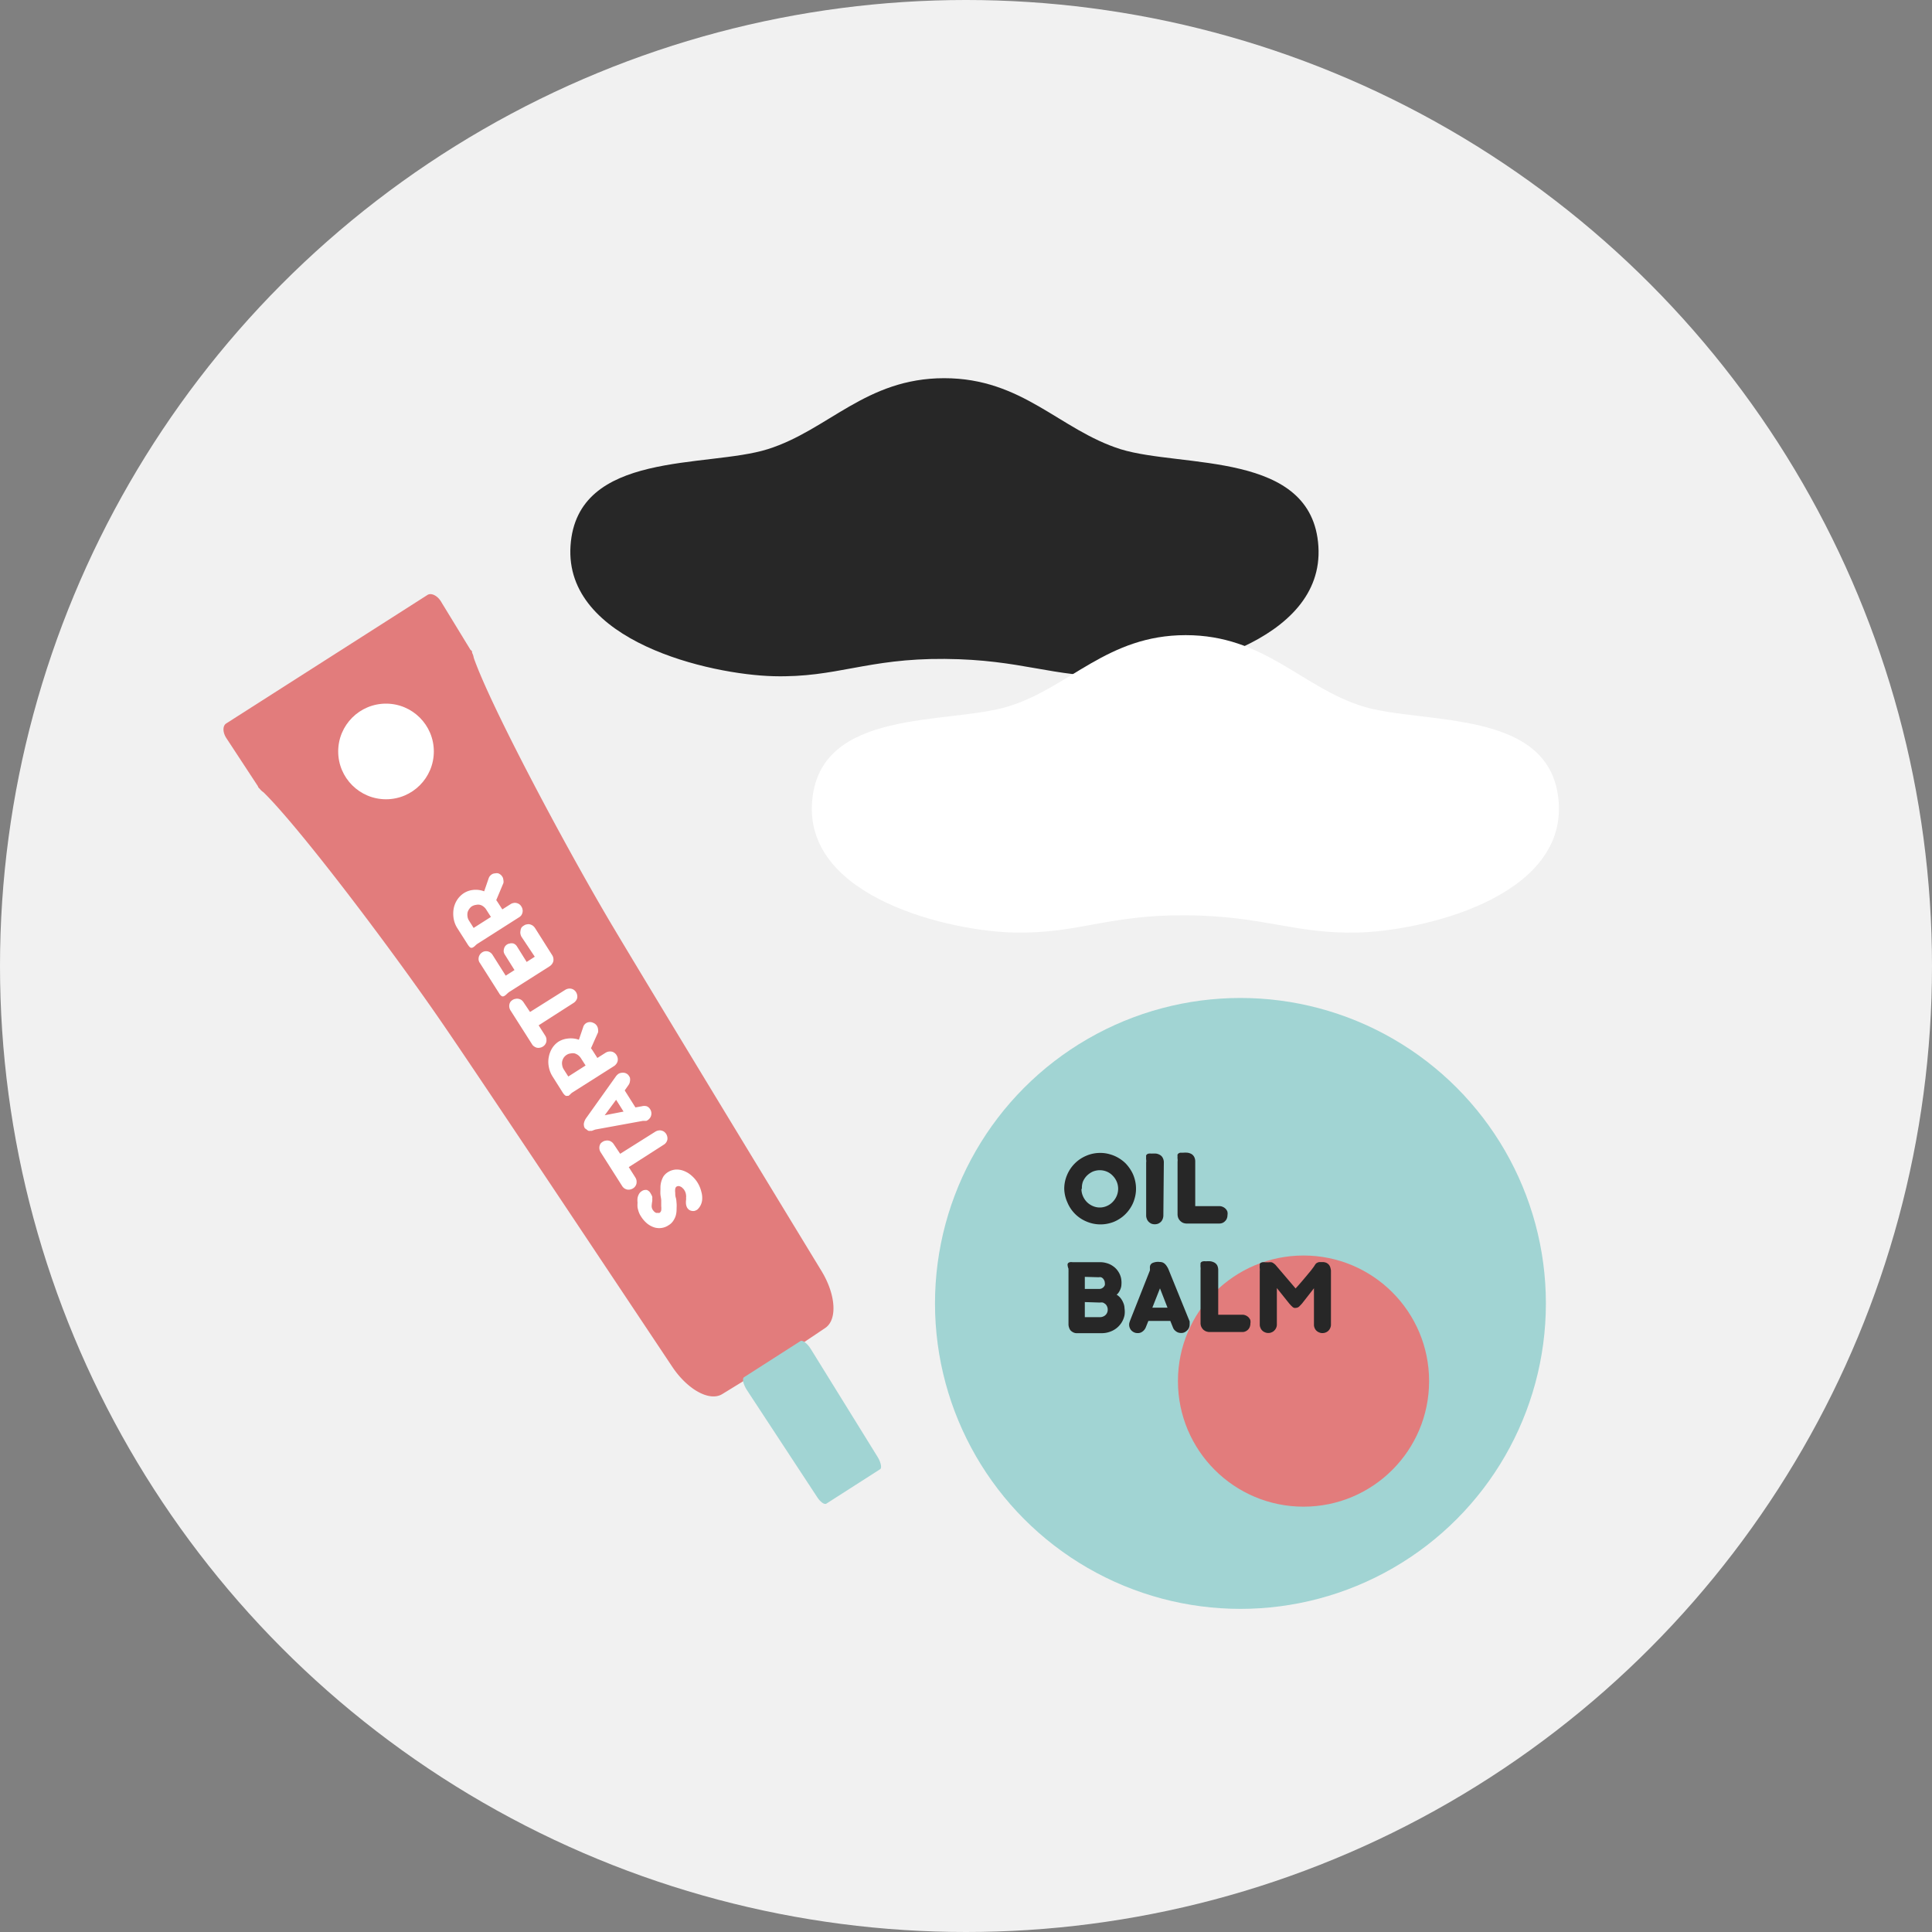 <svg id="Слой_1" data-name="Слой 1" xmlns="http://www.w3.org/2000/svg" viewBox="0 0 200 200"><rect x="0" y="0" width="200" height="200" fill="#808080" stroke="none"/><defs><style>.cls-1{fill:#f1f1f1;}.cls-2{fill:#e27c7c;}.cls-3{fill:#a1d4d3;}.cls-4{fill:#fff;}.cls-5{fill:#272727;}</style></defs><title>Иконки_для_каталога NEW</title><circle class="cls-1" cx="100" cy="100" r="100"/><path class="cls-2" d="M48.71,67.28l-3.09-5.06c-.38-.59-1-.87-1.37-.63L23.42,74.89c-.38.24-.38.91,0,1.5l3.28,5a.38.38,0,0,0,.11.19l.08.08a1.64,1.64,0,0,0,.39.36c3.83,3.75,13.63,16.74,18.84,24.39,4.11,6,17.54,26.18,23.46,35.06,1.59,2.39,3.87,3.64,5.18,2.85L80.17,141l5.26-3.53c1.27-.86,1.1-3.45-.39-5.9-5.55-9.11-18.13-29.81-21.86-36.09-4.73-8-12.37-22.33-14.14-27.39a1.46,1.46,0,0,0-.17-.51l0-.11A.3.3,0,0,0,48.71,67.28Z"/><path id="_Контур_" data-name="&lt;Контур&gt;" class="cls-3" d="M91.1,152.1l-5.56,3.56c-.21.13-.66-.2-1-.76l-7.22-11c-.38-.59-.52-1.19-.3-1.33l5.84-3.74c.22-.14.71.23,1.08.83l6.94,11.21C91.2,151.41,91.31,152,91.1,152.1Z"/><path class="cls-4" d="M67.38,123.59a1.09,1.09,0,0,1,.08.15.44.44,0,0,1,.06.16.58.58,0,0,1,0,.19,1.1,1.1,0,0,1,0,.25,3.65,3.65,0,0,0-.06.51.74.74,0,0,0,.11.39,1.19,1.19,0,0,0,.15.18.83.83,0,0,0,.18.13.46.46,0,0,0,.2,0,.24.24,0,0,0,.18,0,.38.38,0,0,0,.17-.26,2,2,0,0,0,0-.43c0-.17,0-.35,0-.56s-.06-.41-.08-.63,0-.44,0-.66a2.25,2.25,0,0,1,.07-.64,2.35,2.35,0,0,1,.23-.57,1.52,1.52,0,0,1,.46-.45,1.75,1.75,0,0,1,.88-.28,2.08,2.08,0,0,1,.85.17,2.51,2.51,0,0,1,.74.47,3.13,3.13,0,0,1,.57.65,3.32,3.32,0,0,1,.43,1,2.39,2.39,0,0,1,.09.81,1.55,1.55,0,0,1-.18.63,1.51,1.51,0,0,1-.34.43,1.07,1.07,0,0,1-.27.12.71.71,0,0,1-.29,0,.7.7,0,0,1-.26-.1.74.74,0,0,1-.21-.22,1,1,0,0,1-.12-.35,1.77,1.77,0,0,1,0-.45.88.88,0,0,0,0-.24.82.82,0,0,0,0-.27,1.27,1.27,0,0,0-.06-.28,1.34,1.34,0,0,0-.12-.24.79.79,0,0,0-.17-.2.55.55,0,0,0-.2-.15.57.57,0,0,0-.22-.07.46.46,0,0,0-.22.06.35.35,0,0,0-.13.24,1.27,1.27,0,0,0,0,.39c0,.16,0,.33.06.52s.06.39.08.59,0,.42,0,.63a2.49,2.49,0,0,1-.08.61,2,2,0,0,1-.26.55,1.42,1.42,0,0,1-.48.46,1.73,1.73,0,0,1-1.52.22,2.33,2.33,0,0,1-.73-.41,3.11,3.11,0,0,1-.63-.74,2.06,2.06,0,0,1-.21-.42A3.79,3.79,0,0,1,66,125a2.94,2.94,0,0,1,0-.51,1.87,1.87,0,0,1,0-.48,1.34,1.34,0,0,1,.15-.41.78.78,0,0,1,.28-.29.64.64,0,0,1,.29-.12.72.72,0,0,1,.26,0,1.14,1.14,0,0,1,.23.15A1.29,1.29,0,0,1,67.38,123.59Z"/><path class="cls-4" d="M62.4,118.19a.72.72,0,0,1,.31-.11.65.65,0,0,1,.31,0,.69.69,0,0,1,.29.13.8.8,0,0,1,.22.23l.67,1,3.64-2.29a.91.91,0,0,1,.31-.12.76.76,0,0,1,.3,0,.81.81,0,0,1,.29.12,1,1,0,0,1,.22.23,1,1,0,0,1,.12.31.8.8,0,0,1,0,.31.81.81,0,0,1-.37.5l-3.62,2.32.68,1.07a.94.94,0,0,1,.12.3,1.13,1.13,0,0,1,0,.32.77.77,0,0,1-.12.28.76.76,0,0,1-.24.23.91.91,0,0,1-.31.12.82.82,0,0,1-.31,0,.93.93,0,0,1-.29-.13.85.85,0,0,1-.22-.24l-2.22-3.49a.85.85,0,0,1-.12-.62.81.81,0,0,1,.12-.29A1,1,0,0,1,62.4,118.19Z"/><path class="cls-4" d="M60.55,116.8a.6.6,0,0,1-.1-.27.62.62,0,0,1,0-.27,1.43,1.43,0,0,1,.09-.27,1.35,1.35,0,0,1,.15-.26l3.1-4.35.1-.11.12-.1a.77.77,0,0,1,.3-.11,1,1,0,0,1,.34,0,.78.78,0,0,1,.35.18,1.11,1.11,0,0,1,.21.32,1,1,0,0,1,0,.39.83.83,0,0,1-.16.39l-.38.54,1.11,1.76.66-.12a1,1,0,0,1,.51,0,.74.74,0,0,1,.36.32.8.8,0,0,1,.08.69.79.79,0,0,1-.18.29.81.81,0,0,1-.3.21l-.18,0-.17,0-4.93.9-.17.06-.18.07a.51.51,0,0,1-.17,0,.33.33,0,0,1-.19,0,.73.73,0,0,1-.2-.14A1.43,1.43,0,0,1,60.55,116.8Zm4-1.73-.77-1.22-1.18,1.6Z"/><path class="cls-4" d="M57.79,107.85a2.27,2.27,0,0,1,1-.34,2.45,2.45,0,0,1,1,.08,3,3,0,0,1,.89.44,2.88,2.88,0,0,1,.7.77l.46.72.85-.54a.91.91,0,0,1,.31-.12,1.08,1.08,0,0,1,.31,0,.7.7,0,0,1,.28.12.76.76,0,0,1,.23.24.94.94,0,0,1,.12.3.86.86,0,0,1,0,.32.79.79,0,0,1-.13.28,1,1,0,0,1-.23.23l-4.32,2.74a.91.91,0,0,0-.21.18,2.61,2.61,0,0,1-.2.17l-.13,0a.23.23,0,0,1-.14,0,.53.53,0,0,1-.14-.1,1.39,1.39,0,0,1-.17-.21l-1.08-1.71a2.77,2.77,0,0,1-.38-1,2.59,2.59,0,0,1,0-1,2.65,2.65,0,0,1,.36-.93A2.25,2.25,0,0,1,57.79,107.85Zm.9,1.33a1.11,1.11,0,0,0-.32.29,1.13,1.13,0,0,0-.17.39,1,1,0,0,0,0,.42,1.07,1.07,0,0,0,.15.41l.48.75,1.79-1.14-.48-.75a1.28,1.28,0,0,0-.29-.32,1.22,1.22,0,0,0-.36-.18.86.86,0,0,0-.39,0A.93.93,0,0,0,58.69,109.18Zm1-.85.68-2a.71.71,0,0,1,.39-.46.77.77,0,0,1,.62,0,.81.81,0,0,1,.27.16.69.69,0,0,1,.18.24.74.74,0,0,1,.08.29.87.87,0,0,1,0,.31l-1,2.25Z"/><path class="cls-4" d="M53.07,103.51a.72.72,0,0,1,.31-.11.65.65,0,0,1,.31,0,.81.81,0,0,1,.29.12,1,1,0,0,1,.22.24l.67,1,3.64-2.29a.91.91,0,0,1,.31-.12.76.76,0,0,1,.3,0,.81.81,0,0,1,.29.12,1,1,0,0,1,.22.23,1,1,0,0,1,.12.31.8.8,0,0,1,0,.31.84.84,0,0,1-.13.27.88.88,0,0,1-.24.23l-3.62,2.32.68,1.07a.86.86,0,0,1,.12.3,1.13,1.13,0,0,1,0,.32.77.77,0,0,1-.12.28.76.76,0,0,1-.24.23.91.91,0,0,1-.31.12.82.82,0,0,1-.31,0,.79.79,0,0,1-.28-.13.66.66,0,0,1-.23-.24l-2.22-3.49a.85.85,0,0,1-.12-.62.69.69,0,0,1,.13-.29A.84.84,0,0,1,53.07,103.51Z"/><path class="cls-4" d="M54.24,95.81a.63.63,0,0,1,.31-.12.65.65,0,0,1,.31,0,1.08,1.08,0,0,1,.29.13,1,1,0,0,1,.23.24l1.77,2.8a.8.8,0,0,1,.13.32.91.91,0,0,1,0,.33.86.86,0,0,1-.14.29,1,1,0,0,1-.26.24l-4.22,2.68-.21.19a.87.87,0,0,1-.21.17.31.31,0,0,1-.13.06.3.3,0,0,1-.13,0,.41.41,0,0,1-.14-.1.7.7,0,0,1-.16-.2l-2-3.15a.69.69,0,0,1-.14-.43.8.8,0,0,1,.36-.66.69.69,0,0,1,.36-.13.77.77,0,0,1,.39.07.83.83,0,0,1,.34.31L52.35,101l.91-.58-1-1.6a.73.73,0,0,1-.12-.34,1,1,0,0,1,.06-.35.66.66,0,0,1,.2-.29.63.63,0,0,1,.34-.16.72.72,0,0,1,.44,0,.75.75,0,0,1,.34.3l1,1.6.84-.54L54,97a.91.91,0,0,1-.12-.31.65.65,0,0,1,0-.31A.81.81,0,0,1,54,96,.92.92,0,0,1,54.24,95.81Z"/><path class="cls-4" d="M48,92.47a2.23,2.23,0,0,1,.94-.34,2.43,2.43,0,0,1,1,.08,2.74,2.74,0,0,1,.89.44,2.82,2.82,0,0,1,.7.76l.47.73.85-.54a.79.79,0,0,1,.3-.12.65.65,0,0,1,.31,0,.81.81,0,0,1,.29.12.73.73,0,0,1,.22.24.79.79,0,0,1,.12.3.65.65,0,0,1,0,.31.74.74,0,0,1-.12.29.73.73,0,0,1-.24.22l-4.32,2.75a1.68,1.68,0,0,0-.21.18.94.94,0,0,1-.2.16.38.38,0,0,1-.13.06.29.29,0,0,1-.13,0,.36.36,0,0,1-.15-.11,1.41,1.41,0,0,1-.16-.21l-1.09-1.71a2.65,2.65,0,0,1-.38-1,3.11,3.11,0,0,1,0-1,2.53,2.53,0,0,1,.36-.92A2.39,2.39,0,0,1,48,92.47Zm.89,1.32a1.11,1.11,0,0,0-.31.3,1,1,0,0,0-.18.39,1.17,1.17,0,0,0,0,.42,1,1,0,0,0,.15.4l.48.76,1.79-1.14-.48-.75a1.12,1.12,0,0,0-.29-.32.87.87,0,0,0-.36-.18.84.84,0,0,0-.39,0A1,1,0,0,0,48.91,93.79Zm1-.85.69-2a.72.72,0,0,1,.15-.27.88.88,0,0,1,.24-.19.73.73,0,0,1,.29-.07.69.69,0,0,1,.32,0,.88.88,0,0,1,.28.17,1.08,1.08,0,0,1,.18.24.88.88,0,0,1,.07.29.7.7,0,0,1,0,.31l-.94,2.24Z"/><circle class="cls-4" cx="39.96" cy="77.79" r="4.95"/><path class="cls-5" d="M116,46.5c-6.32-2-10.13-7.35-18.26-7.35s-12,5.38-18.27,7.35-19.75.09-20.41,10S73.52,69.83,80.07,70s9.64-1.85,17.71-1.79,11.15,1.92,17.7,1.79,21.63-3.51,21-13.44S122.36,48.47,116,46.5Z"/><path class="cls-4" d="M141,73.1c-6.32-2-10.13-7.35-18.26-7.35s-12,5.38-18.27,7.35-19.75.09-20.41,10,14.42,13.32,21,13.44,9.64-1.85,17.71-1.79,11.15,1.92,17.7,1.79S162,93,161.36,83.11,147.27,75.07,141,73.1Z"/><circle class="cls-3" cx="128.41" cy="134.93" r="31.62"/><circle class="cls-2" cx="134.94" cy="142.97" r="13"/><path class="cls-5" d="M110.17,123.07a3.62,3.62,0,0,1,.29-1.43,3.71,3.71,0,0,1,2-2,3.62,3.62,0,0,1,1.43-.29,3.45,3.45,0,0,1,1,.14,3.64,3.64,0,0,1,.88.37,3.81,3.81,0,0,1,.75.57,4.12,4.12,0,0,1,.57.75,3.35,3.35,0,0,1,.37.87,3.57,3.57,0,0,1,.14,1,3.5,3.5,0,0,1-.14,1,3.42,3.42,0,0,1-.37.88,3.74,3.74,0,0,1-.57.74,3.5,3.5,0,0,1-.75.58,3.28,3.28,0,0,1-.88.37,3.68,3.68,0,0,1-2.4-.16,3.65,3.65,0,0,1-2-2A3.65,3.65,0,0,1,110.17,123.07Zm1.78,0a1.85,1.85,0,0,0,.15.74,2,2,0,0,0,.41.62,1.94,1.94,0,0,0,.6.41,1.79,1.79,0,0,0,1.48,0,1.81,1.81,0,0,0,.6-.42,2,2,0,0,0,.41-.62,1.9,1.9,0,0,0,0-1.48,2,2,0,0,0-.41-.61,1.81,1.81,0,0,0-.6-.42,1.9,1.9,0,0,0-1.48,0,2.15,2.15,0,0,0-.6.42,2,2,0,0,0-.41.62A1.88,1.88,0,0,0,112,123.08Z"/><path class="cls-5" d="M120.43,125.84a1,1,0,0,1-.07.35.88.88,0,0,1-.18.29,1.07,1.07,0,0,1-.28.19,1,1,0,0,1-.72,0,1.1,1.1,0,0,1-.28-.2.79.79,0,0,1-.18-.29.94.94,0,0,1-.07-.34v-5.5a1,1,0,0,0,0-.3,1.35,1.35,0,0,1,0-.28.37.37,0,0,1,0-.15.34.34,0,0,1,.09-.12.52.52,0,0,1,.18-.07,1.12,1.12,0,0,1,.29,0,3.58,3.58,0,0,1,.48,0,1.13,1.13,0,0,1,.39.14.7.7,0,0,1,.27.27,1,1,0,0,1,.13.45Z"/><path class="cls-5" d="M127.07,125.77a1,1,0,0,1-.06.35.75.75,0,0,1-.18.28.83.83,0,0,1-.26.19.88.88,0,0,1-.33.07H122.8a1.05,1.05,0,0,1-.35-.08,1,1,0,0,1-.29-.21,1,1,0,0,1-.19-.29,1.11,1.11,0,0,1-.07-.37v-5.46a1,1,0,0,0,0-.29,1.45,1.45,0,0,1,0-.28.41.41,0,0,1,0-.16.31.31,0,0,1,.09-.11.51.51,0,0,1,.18-.08l.29,0a2.45,2.45,0,0,1,.48,0,1.11,1.11,0,0,1,.41.14.75.75,0,0,1,.27.29,1,1,0,0,1,.11.48v4.62h2.5a.8.8,0,0,1,.34.07.9.9,0,0,1,.28.18.84.84,0,0,1,.2.29A.81.81,0,0,1,127.07,125.77Z"/><path class="cls-5" d="M110.52,131a.4.4,0,0,1,0-.15.28.28,0,0,1,.08-.12.48.48,0,0,1,.16-.07,1,1,0,0,1,.27,0h2.85a2.46,2.46,0,0,1,.72.11,2.06,2.06,0,0,1,.63.31,1.9,1.9,0,0,1,.49.49,2.06,2.06,0,0,1,.31.65,2.2,2.2,0,0,1,.06.37,2.51,2.51,0,0,1,0,.39,1.3,1.3,0,0,1-.08.41,1.91,1.91,0,0,1-.15.32,1.4,1.4,0,0,1-.16.22l-.11.1a.66.66,0,0,1,.18.12,1.45,1.45,0,0,1,.27.28,1.94,1.94,0,0,1,.24.43,1.5,1.5,0,0,1,.13.58,2.36,2.36,0,0,1,0,.71,2.27,2.27,0,0,1-.31.77,2.35,2.35,0,0,1-.54.59,2.41,2.41,0,0,1-.71.37,2.47,2.47,0,0,1-.82.13H111.5a.8.8,0,0,1-.39-.08,1,1,0,0,1-.28-.2.87.87,0,0,1-.16-.3,1,1,0,0,1-.06-.35v-5.45a.49.49,0,0,0,0-.12.5.5,0,0,1,0-.12v-.05A1.24,1.24,0,0,1,110.52,131Zm0,.31v0Zm1.78.87v1.25h1.51a.59.59,0,0,0,.23-.05.72.72,0,0,0,.2-.14.69.69,0,0,0,.13-.2.6.6,0,0,0,0-.24.51.51,0,0,0-.06-.25.69.69,0,0,0-.13-.2.53.53,0,0,0-.2-.13.59.59,0,0,0-.23,0Zm0,2.61v1.56h1.57a.74.74,0,0,0,.29-.05.76.76,0,0,0,.26-.15.76.76,0,0,0,.18-.24.72.72,0,0,0,.07-.33.74.74,0,0,0-.07-.34.64.64,0,0,0-.18-.25,1.28,1.28,0,0,0-.25-.15,1,1,0,0,0-.3,0Z"/><path class="cls-5" d="M120.07,130.64a.81.81,0,0,1,.31.06.81.81,0,0,1,.24.17,1.26,1.26,0,0,1,.19.25,1.51,1.51,0,0,1,.15.28l2.19,5.39a.94.94,0,0,1,0,.16,1,1,0,0,1,0,.17.8.8,0,0,1-.07.34.77.77,0,0,1-.22.29.86.86,0,0,1-.38.22,1,1,0,0,1-.41,0,.81.81,0,0,1-.38-.19.8.8,0,0,1-.27-.37l-.27-.67h-2.27l-.27.67a1,1,0,0,1-.35.44.77.77,0,0,1-.51.15.79.79,0,0,1-.38-.09.89.89,0,0,1-.3-.24,1,1,0,0,1-.16-.34.86.86,0,0,1,0-.39l.06-.19.07-.18,2-5.06a1.17,1.17,0,0,0,0-.2,1.29,1.29,0,0,1,0-.19.6.6,0,0,1,.06-.19.64.64,0,0,1,.14-.15,1,1,0,0,1,.25-.1A1.41,1.41,0,0,1,120.07,130.64Zm-.78,4.73h1.57l-.78-2Z"/><path class="cls-5" d="M129.44,137a1,1,0,0,1-.06.35.88.88,0,0,1-.17.28.83.83,0,0,1-.27.19.72.72,0,0,1-.33.07h-3.43a1.05,1.05,0,0,1-.36-.08,1,1,0,0,1-.29-.2,1.17,1.17,0,0,1-.19-.3,1.06,1.06,0,0,1-.06-.37v-5.45a1.57,1.57,0,0,0,0-.3,1.41,1.41,0,0,1,0-.28.61.61,0,0,1,0-.15.27.27,0,0,1,.09-.12.48.48,0,0,1,.18-.07,1.17,1.17,0,0,1,.29,0,2.45,2.45,0,0,1,.48,0,1.24,1.24,0,0,1,.41.14.78.78,0,0,1,.28.29,1.14,1.14,0,0,1,.1.48v4.62h2.51a.78.78,0,0,1,.33.07.91.91,0,0,1,.29.19.92.92,0,0,1,.19.28A.84.84,0,0,1,129.44,137Z"/><path class="cls-5" d="M132.18,133.34v2.09c0,.3,0,.59,0,.86v.81a.78.78,0,0,1-.07.35.77.77,0,0,1-.19.28.7.7,0,0,1-.28.19.77.77,0,0,1-.34.07.78.78,0,0,1-.35-.07.81.81,0,0,1-.29-.19.75.75,0,0,1-.18-.28.78.78,0,0,1-.07-.35v-5.51a1.26,1.26,0,0,0,0-.28,1,1,0,0,1,0-.3.4.4,0,0,1,0-.15.28.28,0,0,1,.08-.12.75.75,0,0,1,.18-.07,1.26,1.26,0,0,1,.3,0h.38a1.12,1.12,0,0,1,.27,0,.51.51,0,0,1,.21.1,1.42,1.42,0,0,1,.21.17l2.08,2.44c.42-.46.75-.85,1-1.15l.6-.72.3-.4a1.73,1.73,0,0,1,.11-.17.38.38,0,0,1,.09-.12.39.39,0,0,1,.14-.1.77.77,0,0,1,.2-.07l.31,0a1,1,0,0,1,.42.07.79.79,0,0,1,.27.2.69.69,0,0,1,.15.28,1.65,1.65,0,0,1,.07.32c0,.12,0,.23,0,.34v5.25a.78.78,0,0,1-.07.35.75.75,0,0,1-.18.28.77.77,0,0,1-.28.19.86.86,0,0,1-.36.07.76.76,0,0,1-.28-.05.85.85,0,0,1-.28-.15.78.78,0,0,1-.22-.28.86.86,0,0,1-.09-.41v-3.75l-1.21,1.55c-.12.14-.23.25-.33.35a.52.52,0,0,1-.34.13.43.43,0,0,1-.17,0,.51.51,0,0,1-.16-.09l-.16-.15-.19-.21Z"/></svg>